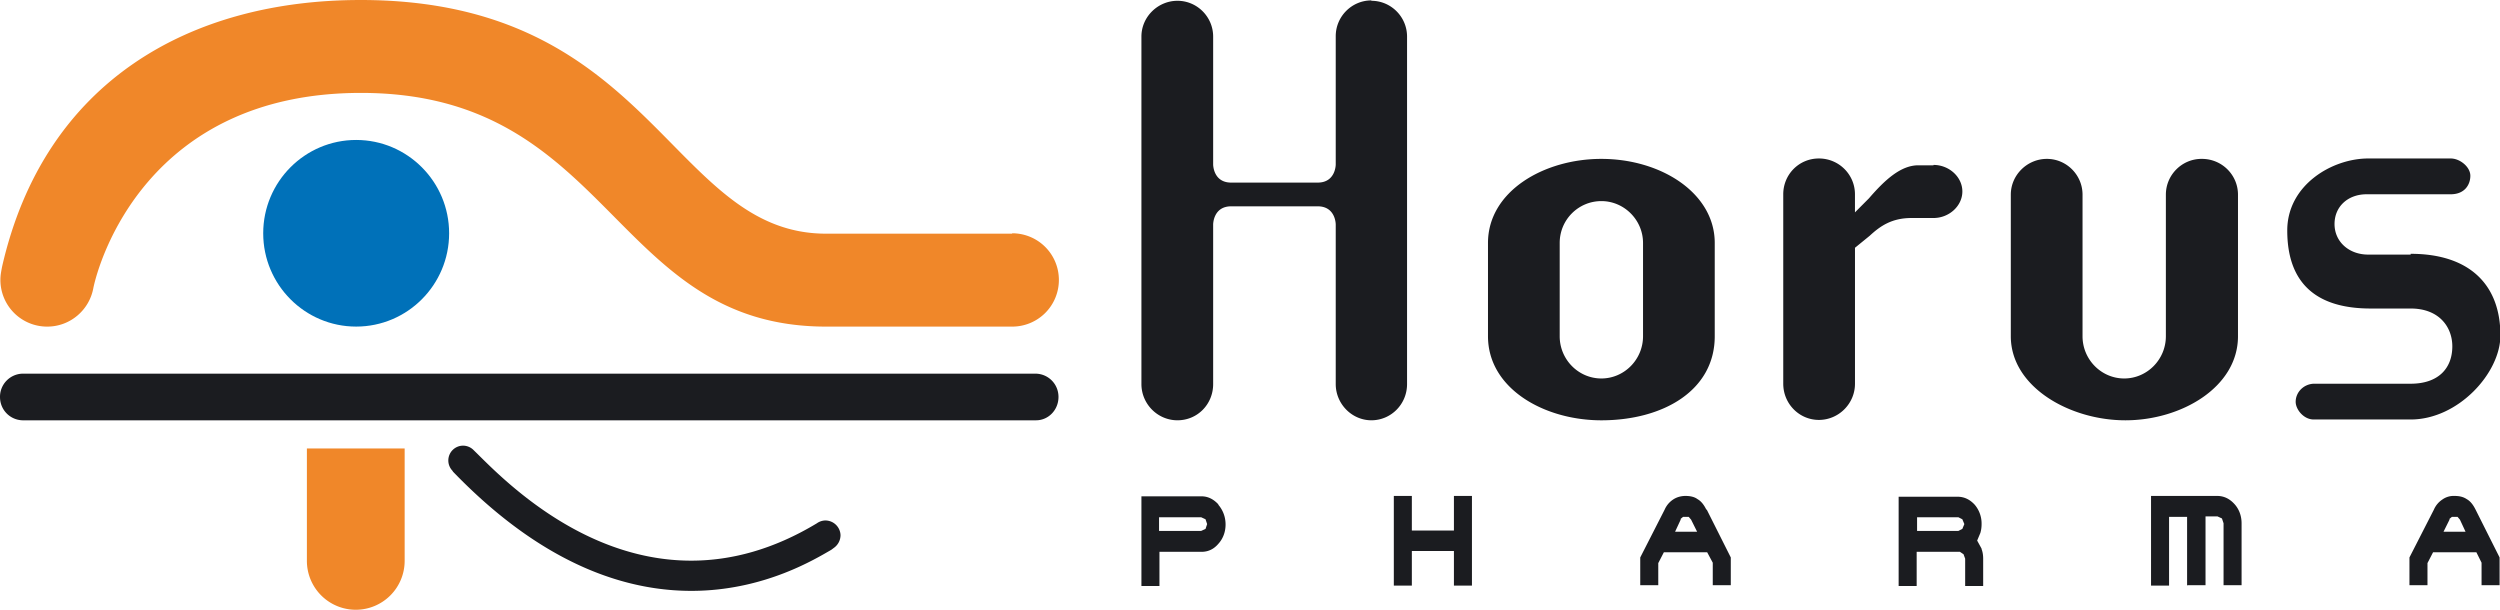 <svg fill="none" xmlns="http://www.w3.org/2000/svg" viewBox="0 0 123 30"><g clip-path="url(#a)"><path d="M118.604 12.526h-2.089c-.946 0-1.656-.633-1.656-1.503 0-.871.67-1.465 1.577-1.465h4.139c.69 0 .966-.475.966-.91 0-.436-.512-.851-.966-.851h-4.06c-1.774 0-3.982 1.306-3.982 3.542 0 2.553 1.38 3.84 4.1 3.84h1.971c1.42 0 2.05.93 2.05 1.86 0 1.068-.67 1.84-2.05 1.84h-4.77c-.493.02-.887.415-.887.89 0 .376.394.87.887.87h4.77c2.346 0 4.416-2.295 4.416-4.135 0-2.533-1.557-4.017-4.416-4.017M95.128 8.133h-.75c-.866 0-1.655.732-2.424 1.623l-.69.693v-.89c0-.97-.788-1.762-1.774-1.762-.985 0-1.754.791-1.754 1.761v9.32c0 .99.789 1.782 1.754 1.782.966 0 1.775-.792 1.775-1.781V12.19l.729-.594c.512-.475 1.084-.87 2.05-.87h1.084c.769 0 1.42-.594 1.42-1.306 0-.713-.651-1.306-1.42-1.306M78.787 7.817c-2.839 0-5.578 1.603-5.578 4.136v4.59c0 2.573 2.76 4.136 5.578 4.136 3.036 0 5.578-1.464 5.578-4.135v-4.591c0-2.454-2.641-4.136-5.578-4.136Zm2.05 8.727c0 1.147-.927 2.077-2.05 2.077-1.124 0-2.05-.93-2.05-2.077v-4.591c0-1.148.926-2.059 2.05-2.059 1.123 0 2.05.93 2.05 2.059v4.59ZM108.315 7.817c-.966 0-1.754.791-1.754 1.76v6.967c0 1.147-.927 2.077-2.05 2.077-1.124 0-2.05-.93-2.05-2.077V9.578c0-.97-.789-1.761-1.755-1.761-.966 0-1.774.791-1.774 1.76v6.967c0 2.493 2.898 4.135 5.638 4.135 2.74 0 5.539-1.622 5.539-4.135V9.578c0-.97-.789-1.761-1.774-1.761M67.473.02c-.966 0-1.755.791-1.755 1.761v6.313s0 .89-.887.89h-4.257c-.887 0-.887-.89-.887-.89V1.8c0-.97-.789-1.761-1.755-1.761-.966 0-1.774.791-1.774 1.76v17.098c0 .97.789 1.781 1.774 1.781.986 0 1.755-.791 1.755-1.78v-7.857s0-.89.887-.89h4.257c.887 0 .887.89.887.89v7.856c0 .97.789 1.781 1.755 1.781.966 0 1.754-.791 1.754-1.78V1.8c0-.97-.788-1.761-1.754-1.761M59.943 24.815c-.237-.257-.513-.396-.828-.396h-2.957v4.413h.887V27.15h2.07c.335 0 .611-.138.828-.395.236-.258.355-.594.355-.95 0-.357-.119-.693-.355-.97v-.02Zm-.63 1.207-.218.1h-2.07v-.674h2.07l.217.1.079.237-.079.237ZM69.463 27.11v1.703h-.887V24.4h.887v1.702h2.07V24.4h.887v4.413h-.887V27.11h-2.07ZM83.951 25.073c-.118-.238-.256-.416-.433-.515-.158-.119-.375-.158-.592-.158-.216 0-.433.059-.61.178a1.14 1.14 0 0 0-.415.495L80.7 27.427v1.366h.887v-1.089l.276-.534h2.129l.276.515v1.108h.887v-1.366l-1.183-2.354h-.02Zm-1.537 1.088.276-.594v-.04l.118-.098h.276l.118.138.296.594h-1.084ZM97.493 26.992l-.217-.396.158-.376c.04-.138.06-.277.06-.435a1.43 1.43 0 0 0-.336-.95c-.236-.257-.512-.396-.847-.396h-2.898v4.393h.887V27.15h2.129l.177.119.08.218v1.345h.886v-1.345c0-.159-.02-.317-.079-.475v-.02Zm-.946-.97-.197.1h-2.03v-.674h2.03l.197.1.099.237-.099.237ZM107.605 28.813v-3.384h-.887v3.384h-.887V24.4h3.253c.335 0 .611.138.847.395.237.258.355.594.355.95v3.048h-.887v-3.048l-.079-.237-.217-.1h-.591v3.385h-.887M121.798 25.073c-.119-.238-.257-.416-.434-.515-.177-.119-.375-.158-.611-.158a.951.951 0 0 0-.591.178 1.133 1.133 0 0 0-.414.495l-1.203 2.354v1.366h.887v-1.089l.276-.534h2.129l.256.515v1.108h.887v-1.366l-1.182-2.354Zm-1.577 1.088.295-.594v-.04l.119-.098h.276l.118.138.276.594h-1.084Z" fill="#1B1C20"/><path d="M22.097 11.477c0 2.534-2.05 4.591-4.574 4.591-2.523 0-4.573-2.058-4.573-4.59 0-2.533 2.05-4.592 4.573-4.592 2.524 0 4.574 2.059 4.574 4.591Z" fill="#0071B9"/><path d="M52.078 19.532c0-.634-.493-1.128-1.104-1.148H1.104A1.139 1.139 0 0 0 0 19.532c0 .633.493 1.128 1.104 1.147h49.87c.611 0 1.104-.514 1.104-1.147ZM41.355 26.359a.75.75 0 0 0-.75-.752.74.74 0 0 0-.413.138c-8.693 5.244-15.493-2.256-16.873-3.582l-.04-.04a.736.736 0 0 0-.492-.197.729.729 0 0 0-.533 1.227l.04.06C31.479 32.73 39.226 28.02 40.9 27.05l.158-.118a.77.77 0 0 0 .296-.614" fill="#1B1C20"/><path d="M15.099 22.065v5.52A2.406 2.406 0 0 0 17.504 30a2.406 2.406 0 0 0 2.405-2.414v-5.521h-4.81ZM49.791 11.497h-9.166C32.977 11.477 32.15 0 17.74 0 9.422 0 2.188 3.938.098 13.14c-.039.217-.078.396-.078.633a2.297 2.297 0 0 0 2.306 2.296c1.123 0 2.07-.812 2.267-1.9.256-1.247 2.621-9.598 13.167-9.598 12.34 0 12.34 11.498 22.885 11.498h9.166a2.293 2.293 0 0 0 2.286-2.296 2.293 2.293 0 0 0-2.286-2.295" fill="#F08729"/></g><defs><clipPath id="a"><path fill="#fff" d="M0 0h123v30H0z"/></clipPath></defs></svg>